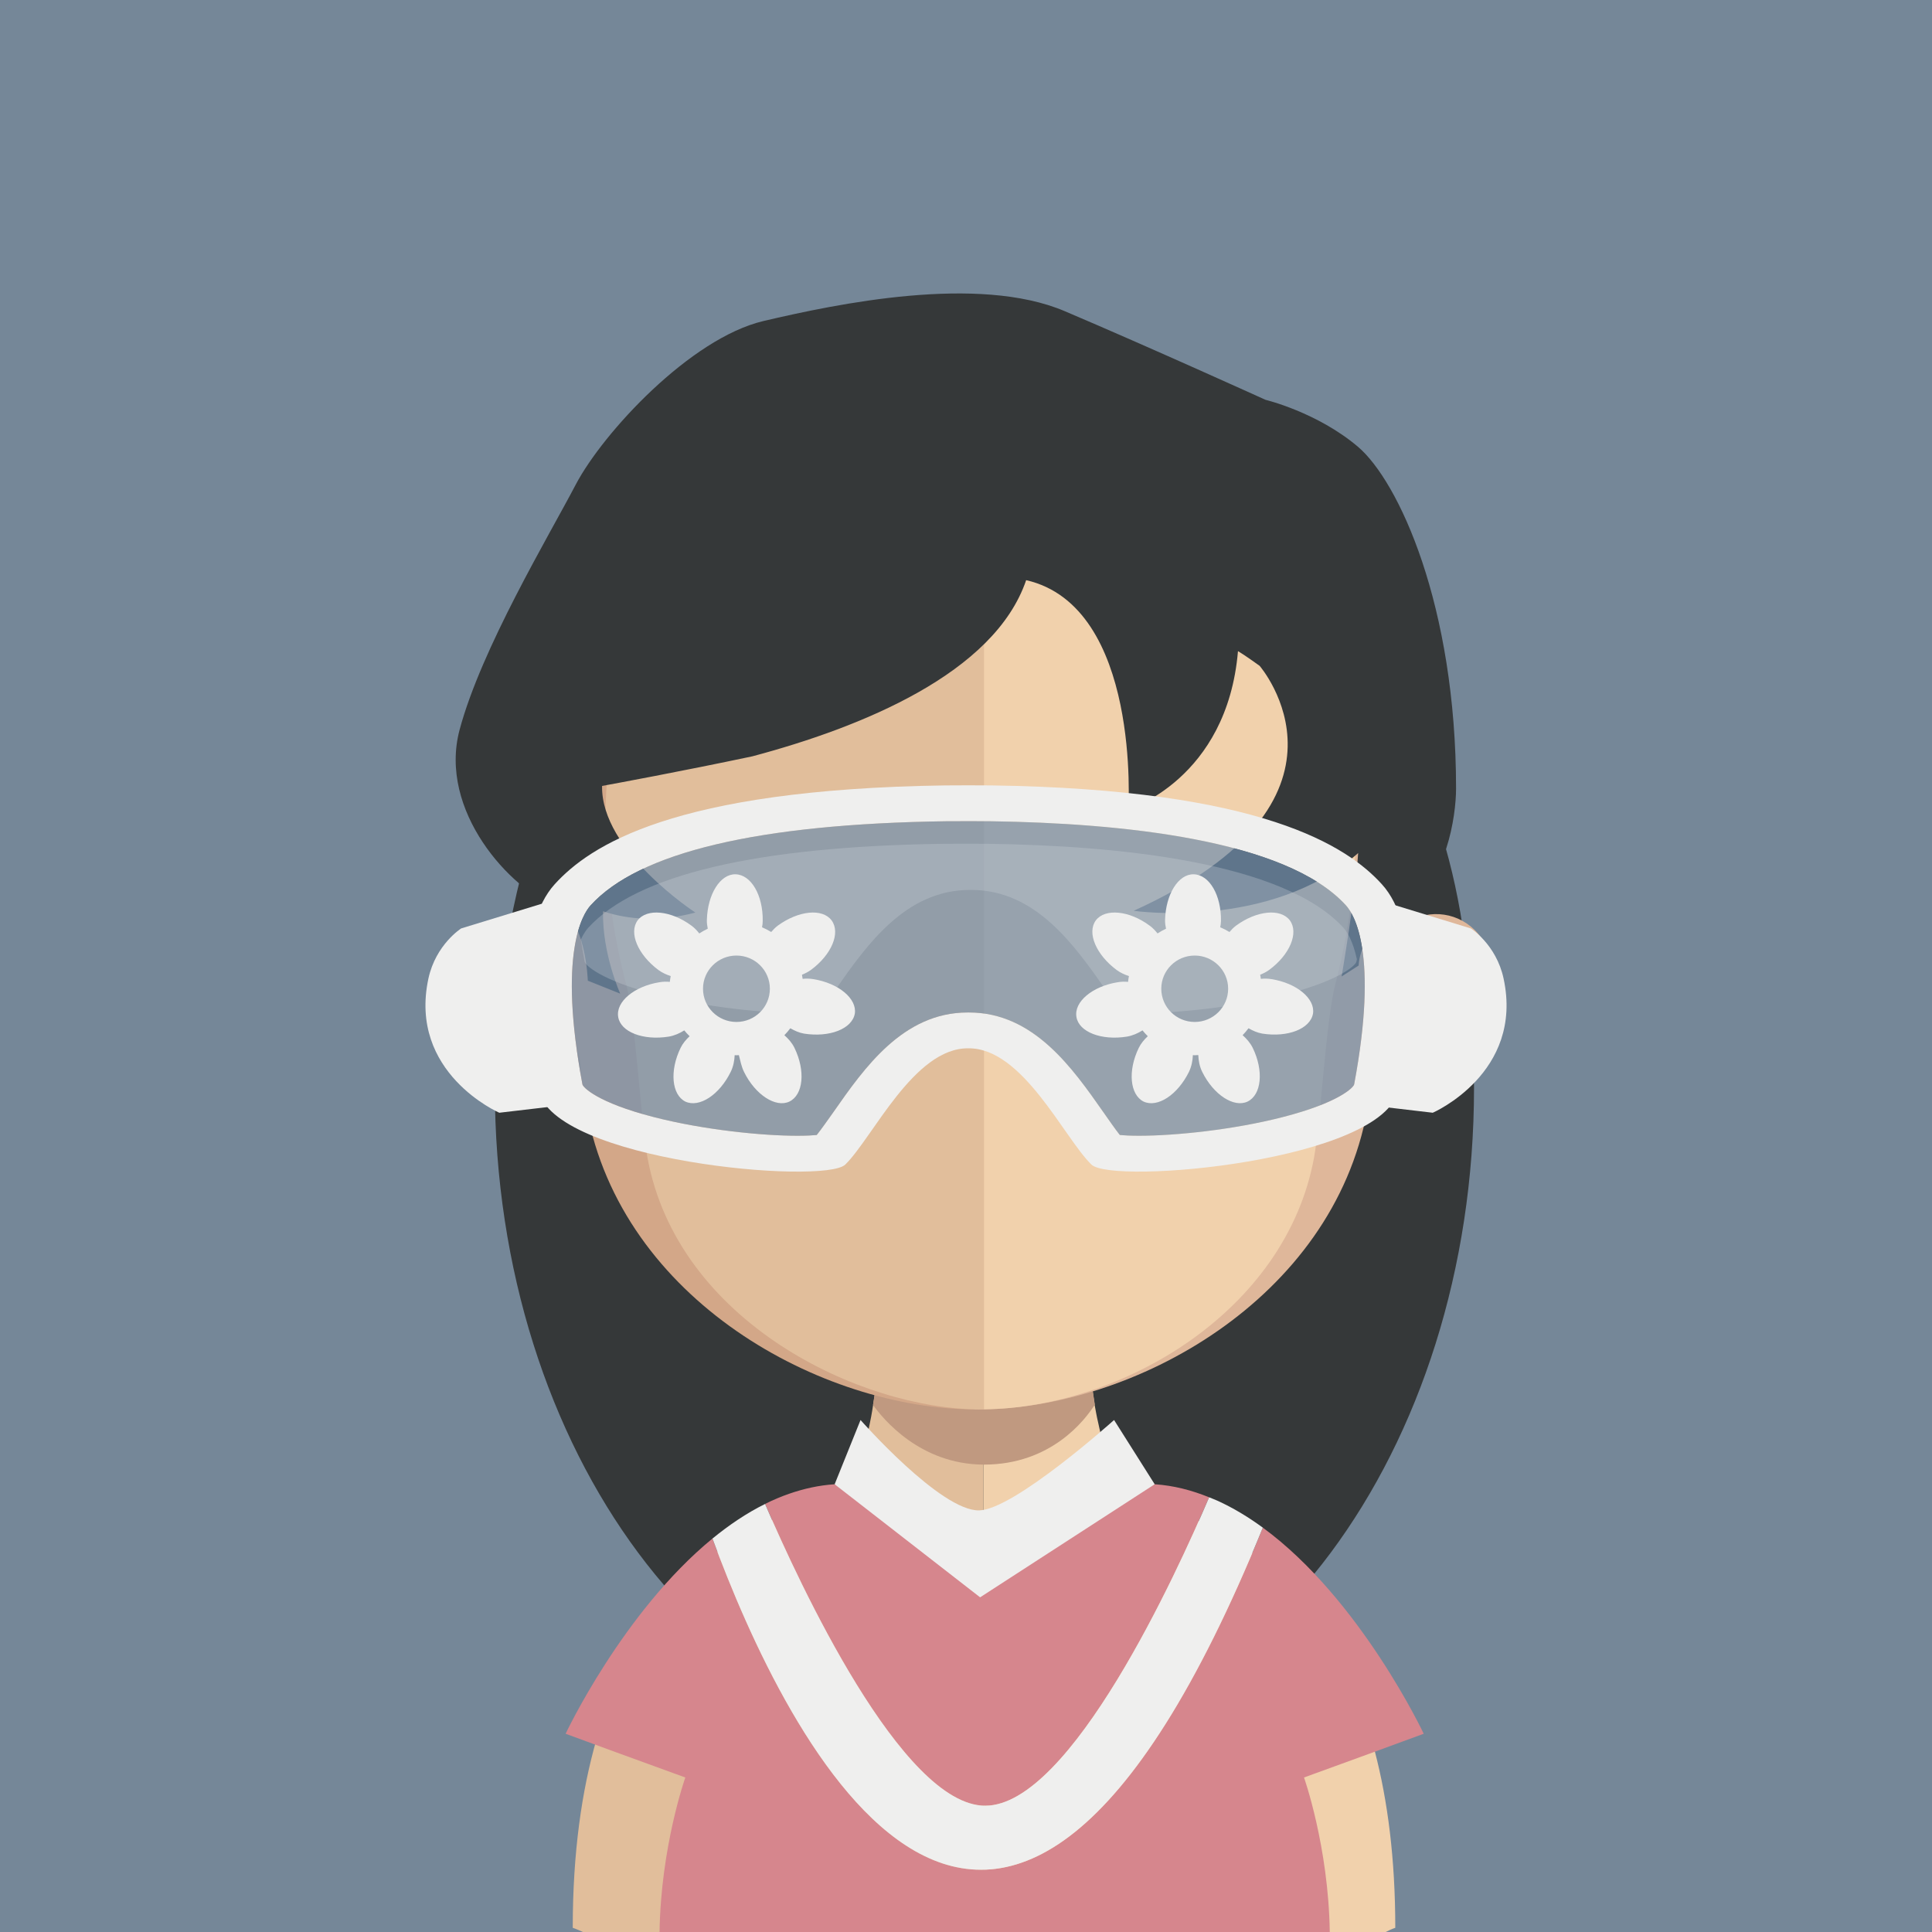 <?xml version="1.0" encoding="utf-8"?>
<!-- Generator: Adobe Illustrator 21.0.0, SVG Export Plug-In . SVG Version: 6.00 Build 0)  -->
<svg version="1.1" id="Layer_1" xmlns="http://www.w3.org/2000/svg" xmlns:xlink="http://www.w3.org/1999/xlink" x="0px" y="0px"
	 viewBox="0 0 128 128" style="enable-background:new 0 0 128 128;" xml:space="preserve">
<style type="text/css">
	.st0{fill:#758798;}
	.st1{fill:#353839;}
	.st2{fill:none;}
	.st3{fill:#E1BE9B;}
	.st4{fill:#F1D1AC;}
	.st5{clip-path:url(#XMLID_5_);fill:#C09980;}
	.st6{fill:#D3A788;}
	.st7{fill:#C09980;}
	.st8{fill:#DFB79A;}
	.st9{fill:#070707;}
	.st10{fill:#3A2817;}
	.st11{fill:#EFEFEE;}
	.st12{opacity:0.7;fill:#718FAF;}
	.st13{opacity:0.3;fill:#CBD2D8;}
	.st14{fill:#D6868D;}
</style>
<g>
	<rect id="XMLID_34056_" class="st0" width="128" height="128"/>
	<g>
		<path id="XMLID_32125_" class="st1" d="M97.39,67.97c0,20.502-13.969,37.131-31.207,37.131c-17.233,0-31.207-16.629-31.207-37.131
			S48.95,30.857,66.183,30.857C83.421,30.857,97.39,47.468,97.39,67.97"/>
		<path id="XMLID_32124_" class="st1" d="M97.658,72.079c0,24.052-14.523,43.564-32.437,43.564S32.784,96.131,32.784,72.079
			s14.523-43.546,32.437-43.546S97.658,48.027,97.658,72.079"/>
		<ellipse id="XMLID_32123_" class="st2" cx="53.684" cy="115.643" rx="1.478" ry="1.771"/>
		<g id="XMLID_32106_">
			<path id="XMLID_32122_" class="st3" d="M65.162,79.574V128h-26.54c-0.431-0.2-0.676-0.277-0.676-0.277
				c0-19.975,9.606-25.741,14.055-27.339c1.335-0.49,2.211-0.59,2.211-0.59c1.625,0,2.647-2.057,3.355-5.194
				c0.104-0.481,0.2-0.981,0.277-1.512c0.15-0.885,0.259-1.834,0.372-2.81c0.036-0.59,0.109-1.185,0.163-1.793
				c0.25-2.987,0.322-6.215,0.322-9.266C58.701,79.22,62.27,79.574,65.162,79.574"/>
			<path id="XMLID_32121_" class="st4" d="M92.441,127.723c0,0-0.25,0.077-0.636,0.277H65.162V79.574h0.05
				c2.887,0,6.478-0.354,6.478-0.354c0,3.051,0.054,6.242,0.313,9.198c0.036,0.595,0.113,1.176,0.168,1.73
				c0.113,1.035,0.2,2.002,0.35,2.901v0.023c0.077,0.4,0.136,0.767,0.227,1.144c0.69,3.323,1.771,5.579,3.446,5.579
				c0,0,1.376,0.159,3.346,1.031C84.301,102.986,92.441,109.337,92.441,127.723"/>
			<g id="XMLID_32118_">
				<defs>
					<rect id="XMLID_32119_" x="57.834" y="88.413" width="14.7" height="8.621"/>
				</defs>
				<clipPath id="XMLID_5_">
					<use xlink:href="#XMLID_32119_"  style="overflow:visible;"/>
				</clipPath>
				<path id="XMLID_32120_" class="st5" d="M72.534,93.039v0.023c-0.654,1.031-2.901,3.972-7.345,3.972h-0.036
					c-4.227-0.023-6.687-3.073-7.314-3.954c0.145-0.885,0.272-1.834,0.368-2.81c0.054-0.59,0.109-1.185,0.168-1.784
					c2.061,0.508,4.299,0.826,6.701,0.863h0.077c2.456-0.036,4.721-0.363,6.846-0.935c0.05,0.581,0.109,1.171,0.163,1.743
					C72.275,91.182,72.384,92.14,72.534,93.039"/>
			</g>
			<path id="XMLID_32117_" class="st6" d="M64.662,24.02c-28.106,0-28.269,23.339-27.021,38.62
				c-1.925-3.614-7.627-2.497-7.164,3.205c0.454,5.493,8.508,8.34,8.394,7.7c2.311,12.571,15.535,19.834,25.791,19.834
				c0.068,0,0.145-0.009,0.213-0.009V24.02C64.803,24.02,64.73,24.02,64.662,24.02"/>
			<path id="XMLID_32116_" class="st7" d="M32.275,63.43c1.394-2.197,3.532-1.248,4.063-0.763c0.558,0.527,1.003,1.221,0.654,2.529
				c-0.191,0.731-0.972,0.79-0.781,1.907c0.209,1.248,0.794,1.335,1.121,1.616c0.331,0.281,0.749,0.495,0.953,1.031
				c0.2,0.527,0.232,1.09,0.127,1.571c-0.222,0.899-1.548,0.186-2.429-0.218c-0.586-0.263-2.438-1.82-2.91-2.338
				C31.898,67.443,31.349,64.906,32.275,63.43"/>
			<path id="XMLID_32115_" class="st8" d="M64.798,24.02c28.106,0,28.269,23.339,27.021,38.62c1.925-3.614,7.636-2.497,7.159,3.205
				c-0.445,5.493-8.503,8.34-8.394,7.7c-2.302,12.571-15.526,19.834-25.786,19.834c0,0-0.136-0.009-0.213-0.009V24.02
				c0.077,0,0.145,0,0.145,0"/>
			<path id="XMLID_32114_" class="st7" d="M97.19,63.43c-1.389-2.197-3.537-1.248-4.068-0.763c-0.549,0.527-0.994,1.221-0.654,2.529
				c0.195,0.731,0.976,0.79,0.785,1.907c-0.209,1.248-0.79,1.335-1.126,1.616c-0.327,0.281-0.74,0.495-0.944,1.031
				c-0.204,0.527-0.241,1.09-0.127,1.571c0.213,0.899,1.534,0.186,2.424-0.218c0.586-0.263,2.438-1.82,2.905-2.338
				C97.567,67.443,98.116,64.906,97.19,63.43"/>
			<path id="XMLID_32113_" class="st3" d="M64.98,30.598c-9.248,0-16.016,2.665-20.116,7.927
				c-5.725,7.345-5.507,18.563-3.396,26.621c0.649,2.465,0.981,9.102,1.426,11.536c1.993,10.9,14.105,16.697,22.086,16.697
				c0,0,0.141-0.009,0.213-0.009V30.607c-0.073,0-0.145-0.009-0.145-0.009"/>
			<path id="XMLID_32112_" class="st4" d="M85.055,38.534c-4.072-5.225-10.764-7.881-19.862-7.927V93.37
				c9.111-0.095,19.993-6.456,21.868-16.688c0.445-2.433,0.776-9.071,1.421-11.536C90.589,57.12,90.793,45.907,85.055,38.534"/>
			<path id="XMLID_32111_" class="st9" d="M37.278,52.063"/>
			<path id="XMLID_32110_" class="st2" d="M73.978,35.247c0,0-1.979-1.612-5.625-2.642C70.133,33.231,72.003,34.099,73.978,35.247z"
				/>
			<path id="XMLID_32109_" class="st2" d="M39.73,51.572c-0.25,0.808-0.422,1.698-0.536,2.638c0,0,0.363-1.485,1.167-3.695
				C40.025,50.991,39.793,51.363,39.73,51.572z"/>
			<path id="XMLID_32108_" class="st10" d="M56.681,32.646l-0.113,0.118l0.009,0.027C56.613,32.746,56.645,32.691,56.681,32.646z"/>
			<polygon id="XMLID_32107_" class="st10" points="39.194,54.21 39.194,54.21 39.194,54.21 			"/>
		</g>
		<path id="XMLID_32102_" class="st1" d="M89.958,29.59c-2.701-2.284-6.115-3.101-6.115-3.101s-7.55-3.428-13.306-5.875
			c-5.747-2.442-15.099-0.486-19.952,0.654c-4.853,1.144-10.632,7.404-12.435,10.827c-1.793,3.428-6.26,10.868-7.7,16.253
			c-1.435,5.38,3.396,10.605,6.41,11.717c1.961,0.726,2.084,4.908,2.084,4.908l2.147,0.858c0,0-1.199-2.651-1.139-5.457
			c1.725,0.572,3.75,0.708,6.12,0.086c0,0-6.265-4.063-6.183-8.39c0.822-0.15,5.216-0.958,9.956-1.961
			c7.236-1.929,16.035-5.493,18.141-11.672c7.627,1.748,6.769,15.186,6.769,15.186c0.109-0.113,0.2-0.236,0.3-0.359
			c-0.095,0.132-0.191,0.254-0.3,0.359c0,0,6.542-1.984,7.264-10.482c0.136,0.086,0.272,0.163,0.413,0.259
			c0.336,0.227,0.676,0.463,1.021,0.713c0,0,7.736,8.93-8.344,16.23c0,0,9.102,1.321,14.872-3.827
			c-0.173,2.751-1.094,8.176-1.094,8.176l1.13-0.726c0,0,0-2.588,3.228-4.208c2.57-1.294,3.223-5.688,3.223-7.509
			C96.468,40.1,92.655,31.874,89.958,29.59z"/>
		<g id="XMLID_32094_">
			<path id="XMLID_32099_" class="st11" d="M91.551,58.582c-2.293-2.524-7.954-6.288-25.854-6.546c-0.522-0.009-2.565-0.009-3.092,0
				c-18.046,0.259-23.557,4.022-25.854,6.546c-2.497,2.751-1.961,8.898-1.076,13.615c0.881,4.717,18.926,6.324,20.329,4.957
				c1.816-1.78,4.549-7.745,8.149-7.7c3.6-0.045,6.333,5.92,8.154,7.7c1.398,1.366,19.444-0.241,20.325-4.957
				C93.517,67.48,94.053,61.333,91.551,58.582z M89.717,71.843c-0.036,0.195-0.994,1.208-4.721,2.165
				c-3.319,0.853-7.173,1.239-9.525,1.239l0,0c-0.595,0-1.003-0.023-1.28-0.05c-0.318-0.404-0.708-0.967-1.09-1.512
				c-2.061-2.942-4.626-6.605-8.903-6.605h-0.091c-4.277,0-6.841,3.664-8.898,6.61c-0.386,0.54-0.776,1.103-1.099,1.507
				c-0.272,0.027-0.686,0.05-1.276,0.05c-2.347,0-6.206-0.386-9.525-1.239c-3.727-0.958-4.685-1.97-4.721-2.165
				c-1.625-8.662,0.005-11.268,0.54-11.858c3.201-3.523,11.113-5.398,23.53-5.575c0.254,0,0.881-0.005,1.503-0.005
				c0.617,0,1.23,0.005,1.485,0.005c8.535,0.123,19.544,1.189,23.53,5.575C89.713,60.575,91.343,63.181,89.717,71.843z"/>
			<path id="XMLID_32098_" class="st12" d="M75.471,75.247c-0.595,0-1.003-0.023-1.28-0.05c-0.318-0.404-0.708-0.967-1.09-1.512
				c-2.061-2.942-4.626-6.605-8.903-6.605h-0.091c-4.277,0-6.841,3.664-8.898,6.61c-0.386,0.54-0.776,1.103-1.099,1.507
				c-0.272,0.027-0.686,0.05-1.276,0.05c-2.347,0-6.206-0.386-9.525-1.239c-3.727-0.958-4.685-1.97-4.721-2.165
				c-1.625-8.662,0.005-11.268,0.54-11.858c3.201-3.523,11.113-5.398,23.53-5.575c0.254,0,0.881-0.005,1.503-0.005
				c0.617,0,1.23,0.005,1.485,0.005c8.535,0.123,19.544,1.189,23.53,5.575c0.536,0.59,2.165,3.196,0.54,11.858
				c-0.036,0.195-0.994,1.208-4.721,2.165C81.677,74.862,77.823,75.247,75.471,75.247L75.471,75.247z"/>
			<path id="XMLID_32097_" class="st13" d="M89.014,61.474c-3.986-4.381-14.995-5.448-23.53-5.57
				c-0.25-0.005-0.867-0.005-1.485-0.005c-0.622,0-1.248,0-1.503,0.005c-12.412,0.177-20.329,2.052-23.53,5.57
				c-0.123,0.136-0.3,0.381-0.486,0.772c0.077,0.472,0.159,0.958,0.254,1.471c0.036,0.2,0.994,1.212,4.721,2.17
				c3.323,0.853,7.177,1.235,9.525,1.235c0.595,0,1.008-0.023,1.28-0.045c0.322-0.409,0.713-0.967,1.094-1.512
				c2.061-2.942,4.626-6.605,8.903-6.605h0.091c4.277,0,6.837,3.664,8.898,6.605c0.381,0.545,0.772,1.103,1.094,1.512
				c0.272,0.023,0.686,0.045,1.28,0.045l0,0c2.352,0,6.206-0.381,9.525-1.235c3.727-0.958,4.685-1.97,4.721-2.17
				c0.018-0.086,0.032-0.168,0.032-0.168C89.622,62.295,89.227,61.714,89.014,61.474z"/>
			<path id="XMLID_32096_" class="st11" d="M36.561,73.313l-3.482,0.409c0,0-6.047-2.624-4.694-8.898
				c0.49-2.252,2.17-3.314,2.17-3.314l6.006-1.839V73.313z"/>
			<path id="XMLID_32095_" class="st11" d="M91.443,73.313l3.482,0.409c0,0,6.047-2.624,4.69-8.898
				c-0.486-2.252-2.17-3.314-2.17-3.314l-6.002-1.839V73.313z"/>
		</g>
		<path id="XMLID_32093_" class="st11" d="M55.297,98.337l1.716-4.258c0,0,5.321,6.052,7.863,5.988
			c2.329-0.059,8.934-5.988,8.934-5.988l2.692,4.258l-5.979,6.574c-2.896,3.187-8.004,2.96-10.6-0.472L55.297,98.337z"/>
		<path id="XMLID_32090_" class="st11" d="M84.233,64.869c-0.236-0.041-0.468-0.041-0.699-0.018
			c-0.014-0.091-0.023-0.182-0.045-0.272c0.204-0.082,0.404-0.182,0.586-0.313c1.38-1.008,1.988-2.465,1.38-3.291
			c-0.613-0.808-2.193-0.654-3.568,0.354c-0.163,0.123-0.304,0.268-0.431,0.418c-0.195-0.118-0.399-0.222-0.613-0.313
			c0.027-0.136,0.045-0.272,0.05-0.418c0.023-1.702-0.767-3.069-1.807-3.092c-1.017-0.023-1.852,1.321-1.898,3.024
			c-0.005,0.2,0.023,0.395,0.064,0.581c-0.195,0.095-0.386,0.195-0.563,0.313c-0.15-0.186-0.313-0.368-0.518-0.513
			c-1.353-1.008-2.955-1.162-3.568-0.354c-0.608,0.826,0.023,2.284,1.38,3.291c0.25,0.182,0.527,0.309,0.813,0.4
			c-0.027,0.127-0.045,0.254-0.059,0.386c-0.227-0.023-0.454-0.018-0.686,0.023c-1.671,0.268-2.915,1.298-2.733,2.306
			c0.159,0.985,1.648,1.571,3.341,1.298c0.377-0.064,0.722-0.218,1.035-0.413c0.109,0.136,0.227,0.263,0.35,0.386
			c-0.236,0.222-0.449,0.468-0.595,0.767c-0.745,1.525-0.586,3.114,0.318,3.564c0.926,0.427,2.256-0.449,3.005-1.97
			c0.168-0.354,0.245-0.731,0.259-1.108l0.123,0.009c0,0,0.159-0.009,0.236-0.014c0.014,0.377,0.086,0.758,0.259,1.112
			c0.749,1.521,2.102,2.397,3.005,1.97c0.926-0.449,1.085-2.038,0.34-3.564c-0.163-0.327-0.404-0.599-0.667-0.835
			c0.141-0.145,0.272-0.3,0.39-0.459c0.277,0.159,0.577,0.295,0.908,0.354c1.693,0.268,3.182-0.313,3.364-1.321
			C87.148,66.172,85.927,65.137,84.233,64.869z M79.153,67.707c-1.226,0-2.215-0.985-2.215-2.202c0-1.212,0.99-2.197,2.215-2.197
			c1.221,0,2.215,0.985,2.215,2.197C81.369,66.722,80.374,67.707,79.153,67.707z"/>
		<path id="XMLID_32087_" class="st11" d="M53.876,64.869c-0.236-0.041-0.472-0.041-0.699-0.018
			c-0.014-0.091-0.027-0.182-0.045-0.272c0.204-0.082,0.404-0.182,0.586-0.313c1.376-1.008,1.988-2.465,1.376-3.291
			c-0.608-0.808-2.188-0.654-3.568,0.354c-0.163,0.123-0.304,0.268-0.431,0.418c-0.195-0.118-0.395-0.222-0.608-0.313
			c0.027-0.136,0.045-0.272,0.045-0.418c0.027-1.702-0.767-3.069-1.802-3.092c-1.017-0.023-1.852,1.321-1.898,3.024
			c-0.009,0.2,0.023,0.395,0.059,0.581c-0.195,0.095-0.381,0.195-0.563,0.313c-0.145-0.186-0.313-0.368-0.513-0.513
			c-1.357-1.008-2.96-1.162-3.568-0.354c-0.608,0.826,0.023,2.284,1.376,3.291c0.25,0.182,0.527,0.309,0.813,0.4
			c-0.023,0.127-0.045,0.254-0.059,0.386c-0.222-0.023-0.454-0.018-0.686,0.023c-1.671,0.268-2.91,1.298-2.733,2.306
			c0.159,0.985,1.648,1.571,3.346,1.298c0.377-0.064,0.722-0.218,1.031-0.413c0.109,0.136,0.227,0.263,0.354,0.386
			c-0.236,0.222-0.449,0.468-0.595,0.767c-0.745,1.525-0.59,3.114,0.313,3.564c0.926,0.427,2.261-0.449,3.005-1.97
			c0.173-0.354,0.245-0.731,0.263-1.108c0.036,0.005,0.077,0.009,0.077,0.009c0.123,0,0.2-0.009,0.2-0.009
			c0.095,0.372,0.168,0.754,0.34,1.108c0.745,1.521,2.102,2.397,3.005,1.97c0.926-0.449,1.08-2.038,0.336-3.564
			c-0.159-0.327-0.4-0.599-0.667-0.835c0.145-0.145,0.272-0.3,0.395-0.459c0.277,0.159,0.572,0.295,0.903,0.354
			c1.698,0.268,3.187-0.313,3.369-1.321C56.79,66.172,55.569,65.137,53.876,64.869z M48.791,67.707
			c-1.221,0-2.215-0.985-2.215-2.202c0-1.212,0.994-2.197,2.215-2.197c1.226,0,2.215,0.985,2.215,2.197
			C51.006,66.722,50.017,67.707,48.791,67.707z"/>
		<path id="XMLID_32084_" class="st14" d="M65.275,119.633c5.661,0,12.698-15.426,14.832-20.434
			c-1.153-0.468-2.356-0.781-3.605-0.863l-11.567,7.491l-9.638-7.491c-1.04,0.068-2.043,0.291-3.019,0.631
			c-0.54,0.186-1.071,0.413-1.589,0.672C52.949,104.906,59.764,119.629,65.275,119.633z"/>
		<path id="XMLID_32081_" class="st14" d="M94.325,114.866c0,0-4.19-8.916-10.659-13.656c-17.596,43.214-31.692,13.683-36.464,0.722
			c-5.938,4.871-9.729,12.934-9.729,12.934l3.291,1.208l4.64,1.689c0,0-1.621,4.563-1.707,10.237h22.2h22.204
			c-0.086-5.675-1.707-10.237-1.707-10.237l4.64-1.689L94.325,114.866z"/>
		<path id="XMLID_32080_" class="st11" d="M83.666,101.211c-0.953-0.699-1.957-1.307-3.005-1.784
			c-0.182-0.082-0.368-0.15-0.554-0.227c-2.134,5.007-9.17,20.434-14.832,20.434c-5.511-0.005-12.326-14.727-14.586-19.993
			c-1.23,0.608-2.392,1.398-3.487,2.293C51.973,114.894,66.07,144.425,83.666,101.211z"/>
	</g>
</g>
</svg>

